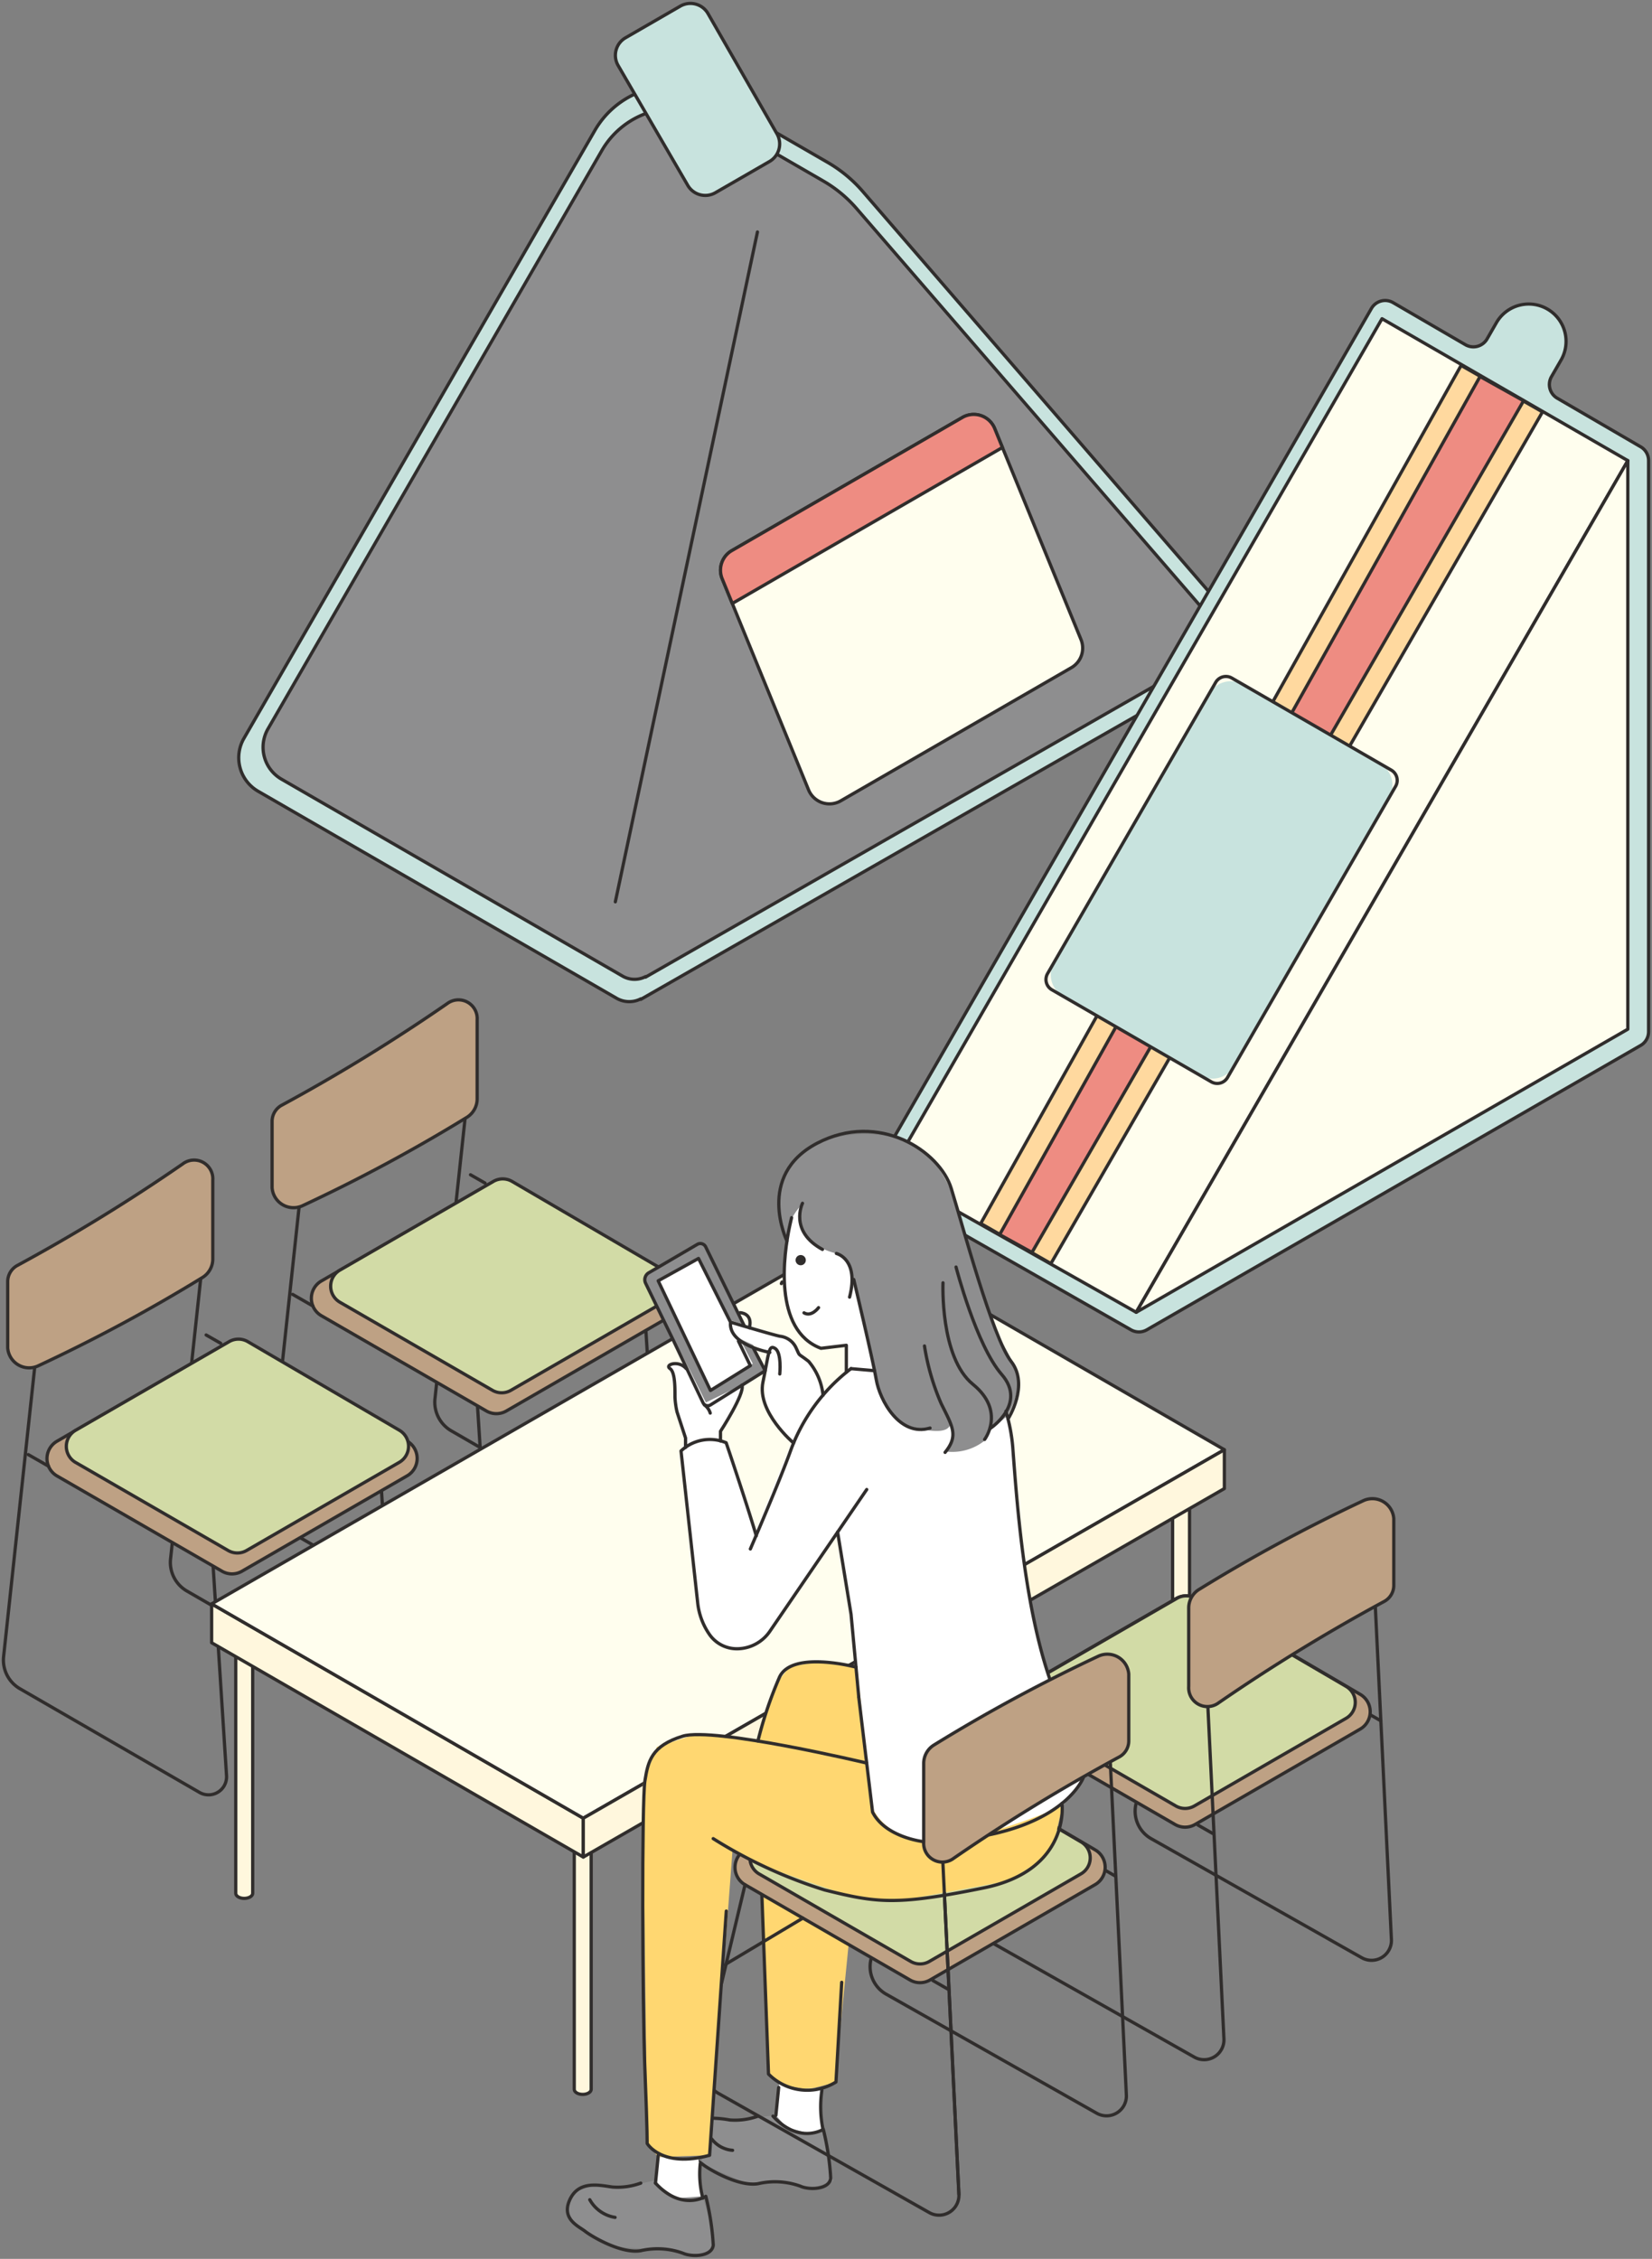 <svg id="グループ_160316" data-name="グループ 160316" xmlns="http://www.w3.org/2000/svg" xmlns:xlink="http://www.w3.org/1999/xlink" width="127" height="173.625" viewBox="0 0 127 173.625">
  <rect x="0" y="0" width="127" height="173.625" fill="#808080" stroke="none"/>
  <defs>
    <clipPath id="clip-path">
      <rect id="長方形_51809" data-name="長方形 51809" width="127" height="173.625" fill="none"/>
    </clipPath>
  </defs>
  <g id="グループ_160316-2" data-name="グループ 160316" transform="translate(0 0)" clip-path="url(#clip-path)">
    <path id="パス_309130" data-name="パス 309130" d="M84.905,43.839,56.714,11.244a10.515,10.515,0,0,0-2.69-2.223L45.443,4.068a6.819,6.819,0,0,0-9.315,2.5L9.152,53.292a2.976,2.976,0,0,0,1.088,4.066L37.821,73.282a1.949,1.949,0,0,0,1.849.029l-.01.044L83.421,48.322c1.68-.971,2.753-3.015,1.485-4.483" transform="translate(9.601 3.46)" fill="#c8e3de"/>
    <path id="パス_309131" data-name="パス 309131" d="M84.905,43.839,56.714,11.244a10.515,10.515,0,0,0-2.69-2.223L45.443,4.068a6.819,6.819,0,0,0-9.315,2.5L9.152,53.292a2.976,2.976,0,0,0,1.088,4.066L37.821,73.282a1.949,1.949,0,0,0,1.849.029l-.01.044L83.421,48.322C85.1,47.351,86.174,45.307,84.905,43.839Z" transform="translate(9.601 3.46)" fill="none" stroke="#302d2c" stroke-linecap="round" stroke-linejoin="round" stroke-width="0.25"/>
    <path id="パス_309132" data-name="パス 309132" d="M82.086,42.674,55.268,11.669A9.962,9.962,0,0,0,52.71,9.555L44.549,4.841a6.487,6.487,0,0,0-8.862,2.376L10.023,51.665a2.834,2.834,0,0,0,1.038,3.869L37.3,70.682a1.847,1.847,0,0,0,1.757.025l-.01.044L80.673,46.939c1.6-.923,2.621-2.869,1.413-4.265" transform="translate(10.579 4.356)" fill="#8e8e8f"/>
    <path id="パス_309133" data-name="パス 309133" d="M82.086,42.674,55.268,11.669A9.962,9.962,0,0,0,52.71,9.555L44.549,4.841a6.487,6.487,0,0,0-8.862,2.376L10.023,51.665a2.834,2.834,0,0,0,1.038,3.869L37.3,70.682a1.847,1.847,0,0,0,1.757.025l-.01.044L80.673,46.939C82.272,46.016,83.294,44.07,82.086,42.674Z" transform="translate(10.579 4.356)" fill="none" stroke="#302d2c" stroke-linecap="round" stroke-linejoin="round" stroke-width="0.25"/>
    <line id="線_14094" data-name="線 14094" x1="10.925" y2="51.486" transform="translate(47.305 17.831)" fill="#8e8e8f"/>
    <line id="線_14095" data-name="線 14095" x1="10.925" y2="51.486" transform="translate(47.305 17.831)" fill="none" stroke="#302d2c" stroke-linecap="round" stroke-linejoin="round" stroke-width="0.25"/>
    <path id="パス_309134" data-name="パス 309134" d="M28.124,14.109,22.773,4.9a1.558,1.558,0,0,1,.568-2.133L27.552.335a1.557,1.557,0,0,1,2.13.575l5.3,9.239a1.559,1.559,0,0,1-.572,2.126l-4.16,2.4a1.558,1.558,0,0,1-2.126-.566" transform="translate(24.748 0.137)" fill="#c8e3de"/>
    <path id="パス_309135" data-name="パス 309135" d="M28.124,14.109,22.773,4.9a1.558,1.558,0,0,1,.568-2.133L27.552.335a1.557,1.557,0,0,1,2.13.575l5.3,9.239a1.559,1.559,0,0,1-.572,2.126l-4.16,2.4A1.558,1.558,0,0,1,28.124,14.109Z" transform="translate(24.748 0.137)" fill="none" stroke="#302d2c" stroke-linecap="round" stroke-linejoin="round" stroke-width="0.25"/>
    <path id="パス_309136" data-name="パス 309136" d="M45.012,15.424,27.285,25.659a1.739,1.739,0,0,0-.74,2.164l6.637,16.222a1.738,1.738,0,0,0,2.479.847L53.387,34.657a1.737,1.737,0,0,0,.74-2.164L47.491,16.271a1.739,1.739,0,0,0-2.479-.847" transform="translate(28.975 16.663)" fill="#fffeee"/>
    <path id="パス_309137" data-name="パス 309137" d="M45.012,15.424,27.285,25.659a1.739,1.739,0,0,0-.74,2.164l6.637,16.222a1.738,1.738,0,0,0,2.479.847L53.387,34.657a1.737,1.737,0,0,0,.74-2.164L47.491,16.271A1.739,1.739,0,0,0,45.012,15.424Z" transform="translate(28.975 16.663)" fill="none" stroke="#302d2c" stroke-linecap="round" stroke-linejoin="round" stroke-width="0.25"/>
    <path id="パス_309138" data-name="パス 309138" d="M47.491,16.271a1.739,1.739,0,0,0-2.479-.847L27.285,25.659a1.739,1.739,0,0,0-.74,2.164l.776,1.9,20.766-11.99Z" transform="translate(28.975 16.663)" fill="#ee8c82"/>
    <path id="パス_309139" data-name="パス 309139" d="M47.491,16.271a1.739,1.739,0,0,0-2.479-.847L27.285,25.659a1.739,1.739,0,0,0-.74,2.164l.776,1.9,20.766-11.99Z" transform="translate(28.975 16.663)" fill="none" stroke="#302d2c" stroke-linecap="round" stroke-linejoin="round" stroke-width="0.25"/>
    <path id="パス_309140" data-name="パス 309140" d="M84.091,16.864l.717-1.243a2.87,2.87,0,1,0-4.97-2.871l-.7,1.218a1.219,1.219,0,0,1-1.669.445l-5.553-3.231a1.217,1.217,0,0,0-1.669.445l-38,65.967a1.219,1.219,0,0,0,.453,1.667L51.764,90.134a1.22,1.22,0,0,0,1.212,0l37.967-21.86a1.221,1.221,0,0,0,.61-1.057v-43.9a1.22,1.22,0,0,0-.606-1.055l-6.414-3.735a1.219,1.219,0,0,1-.442-1.663" transform="translate(35.184 12.082)" fill="#c8e3de"/>
    <path id="パス_309141" data-name="パス 309141" d="M84.091,16.864l.717-1.243a2.87,2.87,0,1,0-4.97-2.871l-.7,1.218a1.219,1.219,0,0,1-1.669.445l-5.553-3.231a1.217,1.217,0,0,0-1.669.445l-38,65.967a1.219,1.219,0,0,0,.453,1.667L51.764,90.134a1.22,1.22,0,0,0,1.212,0l37.967-21.86a1.221,1.221,0,0,0,.61-1.057v-43.9a1.22,1.22,0,0,0-.606-1.055l-6.414-3.735A1.219,1.219,0,0,1,84.091,16.864Z" transform="translate(35.184 12.082)" fill="none" stroke="#302d2c" stroke-linecap="round" stroke-linejoin="round" stroke-width="0.25"/>
    <path id="パス_309142" data-name="パス 309142" d="M32.624,77.358,70.458,11.683l18.9,10.91L51.563,88.053Z" transform="translate(35.786 12.815)" fill="#fffeee"/>
    <path id="パス_309143" data-name="パス 309143" d="M32.624,77.358,70.458,11.683l18.9,10.91L51.563,88.053Z" transform="translate(35.786 12.815)" fill="none" stroke="#302d2c" stroke-linecap="round" stroke-linejoin="round" stroke-width="0.25"/>
    <path id="パス_309144" data-name="パス 309144" d="M79.448,16.885v43.7L41.655,82.345Z" transform="translate(45.693 18.522)" fill="#fffeee"/>
    <path id="パス_309145" data-name="パス 309145" d="M79.448,16.885v43.7L41.655,82.345Z" transform="translate(45.693 18.522)" fill="none" stroke="#302d2c" stroke-linecap="round" stroke-linejoin="round" stroke-width="0.25"/>
    <path id="パス_309146" data-name="パス 309146" d="M35.955,79.347,72.886,13.394l6.257,3.575L41.35,82.429Z" transform="translate(39.44 14.693)" fill="#ffd99f"/>
    <path id="パス_309147" data-name="パス 309147" d="M35.955,79.347,72.886,13.394l6.257,3.575L41.35,82.429Z" transform="translate(39.44 14.693)" fill="none" stroke="#302d2c" stroke-linecap="round" stroke-linejoin="round" stroke-width="0.25"/>
    <path id="パス_309148" data-name="パス 309148" d="M36.649,79.754,73.58,13.8l3.347,1.866L39.134,81.126Z" transform="translate(40.201 15.14)" fill="#ee8c82"/>
    <path id="パス_309149" data-name="パス 309149" d="M36.649,79.754,73.58,13.8l3.347,1.866L39.134,81.126Z" transform="translate(40.201 15.14)" fill="none" stroke="#302d2c" stroke-linecap="round" stroke-linejoin="round" stroke-width="0.25"/>
    <path id="パス_309150" data-name="パス 309150" d="M50.7,25.924,38.777,46.583a1.906,1.906,0,0,0,.7,2.6l10.531,6.081a1.906,1.906,0,0,0,2.6-.7L64.537,33.911a1.9,1.9,0,0,0-.7-2.6L53.308,25.226a1.906,1.906,0,0,0-2.6.7" transform="translate(42.255 27.39)" fill="#c8e3de"/>
    <path id="長方形_51808" data-name="長方形 51808" d="M.909,0h25.85a.909.909,0,0,1,.909.909V15.064a.909.909,0,0,1-.909.909H.91a.91.91,0,0,1-.91-.91V.909A.909.909,0,0,1,.909,0Z" transform="translate(80.078 75.624) rotate(-60)" fill="none" stroke="#302d2c" stroke-linecap="round" stroke-linejoin="round" stroke-width="0.25"/>
    <path id="パス_309151" data-name="パス 309151" d="M19.056,37.506l-3.1,28.86a2.54,2.54,0,0,0,1.256,2.472l13.8,7.968a1.387,1.387,0,0,0,2.078-1.29L32.034,59.01" transform="translate(17.483 41.141)" fill="none" stroke="#302d2c" stroke-linecap="round" stroke-linejoin="round" stroke-width="0.25"/>
    <path id="パス_309152" data-name="パス 309152" d="M12.935,41.087l-3.1,28.86a2.54,2.54,0,0,0,1.256,2.472l13.8,7.968a1.387,1.387,0,0,0,2.078-1.29L25.913,62.591" transform="translate(10.769 45.069)" fill="none" stroke="#302d2c" stroke-linecap="round" stroke-linejoin="round" stroke-width="0.25"/>
    <path id="パス_309153" data-name="パス 309153" d="M26.507,43.55l12.6,7.364a1.543,1.543,0,0,1-.006,2.667L26.408,60.911a1.534,1.534,0,0,1-1.541,0l-12.68-7.32a1.541,1.541,0,0,1,0-2.671l12.77-7.373a1.545,1.545,0,0,1,1.55,0" transform="translate(12.521 47.54)" fill="#bea184"/>
    <path id="パス_309154" data-name="パス 309154" d="M26.507,43.55l12.6,7.364a1.543,1.543,0,0,1-.006,2.667L26.408,60.911a1.534,1.534,0,0,1-1.541,0l-12.68-7.32a1.541,1.541,0,0,1,0-2.671l12.77-7.373A1.545,1.545,0,0,1,26.507,43.55Z" transform="translate(12.521 47.54)" fill="none" stroke="#302d2c" stroke-linecap="round" stroke-linejoin="round" stroke-width="0.25"/>
    <path id="パス_309155" data-name="パス 309155" d="M25.74,44.236V38.188a1.441,1.441,0,0,0-2.3-1.252,137.357,137.357,0,0,1-12.7,7.8,1.413,1.413,0,0,0-.765,1.225v5.123a1.654,1.654,0,0,0,2.3,1.407,125.582,125.582,0,0,0,12.7-6.828,1.673,1.673,0,0,0,.767-1.432" transform="translate(10.942 40.203)" fill="#bea184"/>
    <path id="パス_309156" data-name="パス 309156" d="M25.74,44.236V38.188a1.441,1.441,0,0,0-2.3-1.252,137.357,137.357,0,0,1-12.7,7.8,1.413,1.413,0,0,0-.765,1.225v5.123a1.654,1.654,0,0,0,2.3,1.407,125.582,125.582,0,0,0,12.7-6.828A1.673,1.673,0,0,0,25.74,44.236Z" transform="translate(10.942 40.203)" fill="none" stroke="#302d2c" stroke-linecap="round" stroke-linejoin="round" stroke-width="0.25"/>
    <line id="線_14096" data-name="線 14096" x1="1.554" y1="0.889" transform="translate(22.497 99.492)" fill="none" stroke="#302d2c" stroke-linecap="round" stroke-linejoin="round" stroke-width="0.25"/>
    <line id="線_14097" data-name="線 14097" x1="1.12" y1="0.64" transform="translate(36.17 90.297)" fill="none" stroke="#302d2c" stroke-linecap="round" stroke-linejoin="round" stroke-width="0.25"/>
    <path id="パス_309157" data-name="パス 309157" d="M26.075,43.409l11.65,6.809a1.426,1.426,0,0,1-.006,2.466L25.984,59.459a1.421,1.421,0,0,1-1.426,0L12.835,52.692a1.427,1.427,0,0,1,0-2.47L24.642,43.4a1.427,1.427,0,0,1,1.432,0" transform="translate(13.297 47.403)" fill="#d2dba6"/>
    <path id="パス_309158" data-name="パス 309158" d="M26.075,43.409l11.65,6.809a1.426,1.426,0,0,1-.006,2.466L25.984,59.459a1.421,1.421,0,0,1-1.426,0L12.835,52.692a1.427,1.427,0,0,1,0-2.47L24.642,43.4A1.427,1.427,0,0,1,26.075,43.409Z" transform="translate(13.297 47.403)" fill="none" stroke="#302d2c" stroke-linecap="round" stroke-linejoin="round" stroke-width="0.25"/>
    <line id="線_14098" data-name="線 14098" y1="7.272" x2="12.852" transform="translate(37.067 106.436)" fill="none" stroke="#302d2c" stroke-linecap="round" stroke-linejoin="round" stroke-width="0.25"/>
    <path id="パス_309159" data-name="パス 309159" d="M9.366,43.378,6.261,72.238A2.54,2.54,0,0,0,7.517,74.71l13.8,7.968a1.387,1.387,0,0,0,2.078-1.29L22.342,64.882" transform="translate(6.851 47.582)" fill="none" stroke="#302d2c" stroke-linecap="round" stroke-linejoin="round" stroke-width="0.25"/>
    <path id="パス_309160" data-name="パス 309160" d="M3.243,46.96.14,75.82A2.54,2.54,0,0,0,1.4,78.292L15.2,86.26a1.387,1.387,0,0,0,2.078-1.29L16.221,68.464" transform="translate(0.137 51.512)" fill="none" stroke="#302d2c" stroke-linecap="round" stroke-linejoin="round" stroke-width="0.25"/>
    <path id="パス_309161" data-name="パス 309161" d="M16.815,49.423l12.6,7.364a1.543,1.543,0,0,1-.006,2.667L16.716,66.784a1.534,1.534,0,0,1-1.541,0l-12.68-7.32a1.541,1.541,0,0,1,0-2.671l12.77-7.373a1.545,1.545,0,0,1,1.55,0" transform="translate(1.89 53.983)" fill="#bea184"/>
    <path id="パス_309162" data-name="パス 309162" d="M16.815,49.423l12.6,7.364a1.543,1.543,0,0,1-.006,2.667L16.716,66.784a1.534,1.534,0,0,1-1.541,0l-12.68-7.32a1.541,1.541,0,0,1,0-2.671l12.77-7.373A1.545,1.545,0,0,1,16.815,49.423Z" transform="translate(1.89 53.983)" fill="none" stroke="#302d2c" stroke-linecap="round" stroke-linejoin="round" stroke-width="0.25"/>
    <path id="パス_309163" data-name="パス 309163" d="M16.048,50.109V44.062a1.44,1.44,0,0,0-2.3-1.252,137.815,137.815,0,0,1-12.7,7.8,1.414,1.414,0,0,0-.765,1.225v5.123a1.653,1.653,0,0,0,2.3,1.4,125.58,125.58,0,0,0,12.7-6.828,1.667,1.667,0,0,0,.767-1.43" transform="translate(0.31 46.645)" fill="#bea184"/>
    <path id="パス_309164" data-name="パス 309164" d="M16.048,50.109V44.062a1.44,1.44,0,0,0-2.3-1.252,137.815,137.815,0,0,1-12.7,7.8,1.414,1.414,0,0,0-.765,1.225v5.123a1.653,1.653,0,0,0,2.3,1.4,125.58,125.58,0,0,0,12.7-6.828A1.667,1.667,0,0,0,16.048,50.109Z" transform="translate(0.31 46.645)" fill="none" stroke="#302d2c" stroke-linecap="round" stroke-linejoin="round" stroke-width="0.25"/>
    <line id="線_14099" data-name="線 14099" x1="1.554" y1="0.889" transform="translate(2.175 111.806)" fill="none" stroke="#302d2c" stroke-linecap="round" stroke-linejoin="round" stroke-width="0.25"/>
    <line id="線_14100" data-name="線 14100" x1="1.12" y1="0.64" transform="translate(15.847 102.611)" fill="none" stroke="#302d2c" stroke-linecap="round" stroke-linejoin="round" stroke-width="0.25"/>
    <path id="パス_309165" data-name="パス 309165" d="M16.384,49.281l11.65,6.809a1.426,1.426,0,0,1-.006,2.466L16.293,65.331a1.421,1.421,0,0,1-1.426,0L3.144,58.564a1.427,1.427,0,0,1,0-2.47l11.808-6.817a1.427,1.427,0,0,1,1.432,0" transform="translate(2.667 53.844)" fill="#d2dba6"/>
    <path id="パス_309166" data-name="パス 309166" d="M16.384,49.281l11.65,6.809a1.426,1.426,0,0,1-.006,2.466L16.293,65.331a1.421,1.421,0,0,1-1.426,0L3.144,58.564a1.427,1.427,0,0,1,0-2.47l11.808-6.817A1.427,1.427,0,0,1,16.384,49.281Z" transform="translate(2.667 53.844)" fill="none" stroke="#302d2c" stroke-linecap="round" stroke-linejoin="round" stroke-width="0.25"/>
    <line id="線_14101" data-name="線 14101" y1="7.272" x2="12.852" transform="translate(16.744 118.75)" fill="none" stroke="#302d2c" stroke-linecap="round" stroke-linejoin="round" stroke-width="0.25"/>
    <path id="パス_309167" data-name="パス 309167" d="M21.053,63.778V90.633c0,.216.291.39.65.39s.652-.174.652-.39V63.778Z" transform="translate(23.093 69.96)" fill="#fff7dd"/>
    <path id="パス_309168" data-name="パス 309168" d="M21.053,63.778V90.633c0,.216.291.39.65.39s.652-.174.652-.39V63.778Z" transform="translate(23.093 69.96)" fill="none" stroke="#302d2c" stroke-linecap="round" stroke-linejoin="round" stroke-width="0.25"/>
    <path id="パス_309169" data-name="パス 309169" d="M8.643,59.2V80.589c0,.214.291.39.65.39s.652-.176.652-.39V59.2Z" transform="translate(9.481 64.938)" fill="#fff7dd"/>
    <path id="パス_309170" data-name="パス 309170" d="M8.643,59.2V80.589c0,.214.291.39.65.39s.652-.176.652-.39V59.2Z" transform="translate(9.481 64.938)" fill="none" stroke="#302d2c" stroke-linecap="round" stroke-linejoin="round" stroke-width="0.25"/>
    <path id="パス_309171" data-name="パス 309171" d="M42.989,53.983V77.7c0,.214.291.39.65.39s.652-.176.652-.39V53.983Z" transform="translate(47.156 59.215)" fill="#fff7dd"/>
    <path id="パス_309172" data-name="パス 309172" d="M42.989,53.983V77.7c0,.214.291.39.65.39s.652-.176.652-.39V53.983Z" transform="translate(47.156 59.215)" fill="none" stroke="#302d2c" stroke-linecap="round" stroke-linejoin="round" stroke-width="0.25"/>
    <path id="パス_309173" data-name="パス 309173" d="M30.579,47.907V69.3c0,.214.291.39.65.39s.652-.176.652-.39V47.907Z" transform="translate(33.543 52.55)" fill="#fff7dd"/>
    <path id="パス_309174" data-name="パス 309174" d="M30.579,47.907V69.3c0,.214.291.39.65.39s.652-.176.652-.39V47.907Z" transform="translate(33.543 52.55)" fill="none" stroke="#302d2c" stroke-linecap="round" stroke-linejoin="round" stroke-width="0.25"/>
    <path id="パス_309175" data-name="パス 309175" d="M7.759,58.791v2.986L36.329,78.25V75.264Z" transform="translate(8.511 64.489)" fill="#fff7dd"/>
    <path id="パス_309176" data-name="パス 309176" d="M7.759,58.791v2.986L36.329,78.25V75.264L7.759,58.791" transform="translate(8.511 64.489)" fill="none" stroke="#302d2c" stroke-linecap="round" stroke-linejoin="round" stroke-width="0.25"/>
    <path id="パス_309177" data-name="パス 309177" d="M7.759,73.617,36.329,90.09,85.613,61.767,57.034,45.275Z" transform="translate(8.511 49.663)" fill="#fffeee"/>
    <path id="パス_309178" data-name="パス 309178" d="M7.759,73.617,36.329,90.09,85.613,61.767,57.034,45.275Z" transform="translate(8.511 49.663)" fill="none" stroke="#302d2c" stroke-linecap="round" stroke-linejoin="round" stroke-width="0.25"/>
    <path id="パス_309179" data-name="パス 309179" d="M70.668,53.14v2.986L21.384,84.45V81.464Z" transform="translate(23.457 58.291)" fill="#fff7dd"/>
    <path id="パス_309180" data-name="パス 309180" d="M70.668,53.14v2.986L21.384,84.45V81.464Z" transform="translate(23.457 58.291)" fill="none" stroke="#302d2c" stroke-linecap="round" stroke-linejoin="round" stroke-width="0.25"/>
    <path id="パス_309181" data-name="パス 309181" d="M60.086,58.94l1.231,25.486a1.527,1.527,0,0,1-2.277,1.4L42.847,76.672a2.425,2.425,0,0,1-1.172-2.644l3.2-13.4" transform="translate(45.649 64.653)" fill="none" stroke="#302d2c" stroke-linecap="round" stroke-linejoin="round" stroke-width="0.25"/>
    <path id="パス_309182" data-name="パス 309182" d="M51.756,58.707l12.6,7.364a1.543,1.543,0,0,1-.006,2.667L51.657,76.068a1.534,1.534,0,0,1-1.541,0l-12.68-7.32a1.541,1.541,0,0,1,0-2.671L50.206,58.7a1.545,1.545,0,0,1,1.55,0" transform="translate(40.217 64.166)" fill="#bea184"/>
    <path id="パス_309183" data-name="パス 309183" d="M51.756,58.707l12.6,7.364a1.543,1.543,0,0,1-.006,2.667L51.657,76.068a1.534,1.534,0,0,1-1.541,0l-12.68-7.32a1.541,1.541,0,0,1,0-2.671L50.206,58.7A1.545,1.545,0,0,1,51.756,58.707Z" transform="translate(40.217 64.166)" fill="none" stroke="#302d2c" stroke-linecap="round" stroke-linejoin="round" stroke-width="0.25"/>
    <line id="線_14102" data-name="線 14102" x1="0.816" y1="0.468" transform="translate(105.34 131.802)" fill="none" stroke="#302d2c" stroke-linecap="round" stroke-linejoin="round" stroke-width="0.25"/>
    <line id="線_14103" data-name="線 14103" x1="1.12" y1="0.64" transform="translate(92.092 140.279)" fill="none" stroke="#302d2c" stroke-linecap="round" stroke-linejoin="round" stroke-width="0.25"/>
    <path id="パス_309184" data-name="パス 309184" d="M51.084,58.69l11.583,6.769a1.418,1.418,0,0,1-.006,2.451L50.993,74.648a1.425,1.425,0,0,1-1.418,0L37.921,67.919a1.419,1.419,0,0,1,0-2.455L49.66,58.686a1.417,1.417,0,0,1,1.424,0" transform="translate(40.82 64.166)" fill="#d2dba6"/>
    <path id="パス_309185" data-name="パス 309185" d="M51.084,58.69l11.583,6.769a1.418,1.418,0,0,1-.006,2.451L50.993,74.648a1.425,1.425,0,0,1-1.418,0L37.921,67.919a1.419,1.419,0,0,1,0-2.455L49.66,58.686A1.417,1.417,0,0,1,51.084,58.69Z" transform="translate(40.82 64.166)" fill="none" stroke="#302d2c" stroke-linecap="round" stroke-linejoin="round" stroke-width="0.25"/>
    <path id="パス_309186" data-name="パス 309186" d="M59.345,61.624V56.472a1.652,1.652,0,0,0-2.3-1.4,125.578,125.578,0,0,0-12.7,6.861,1.671,1.671,0,0,0-.765,1.428v6.016a1.44,1.44,0,0,0,2.3,1.252,138.337,138.337,0,0,1,12.7-7.777,1.406,1.406,0,0,0,.767-1.225" transform="translate(47.804 60.256)" fill="#bea184"/>
    <path id="パス_309187" data-name="パス 309187" d="M59.345,61.624V56.472a1.652,1.652,0,0,0-2.3-1.4,125.578,125.578,0,0,0-12.7,6.861,1.671,1.671,0,0,0-.765,1.428v6.016a1.44,1.44,0,0,0,2.3,1.252,138.337,138.337,0,0,1,12.7-7.777A1.406,1.406,0,0,0,59.345,61.624Z" transform="translate(47.804 60.256)" fill="none" stroke="#302d2c" stroke-linecap="round" stroke-linejoin="round" stroke-width="0.25"/>
    <path id="パス_309188" data-name="パス 309188" d="M53.946,62.582l1.231,25.486a1.527,1.527,0,0,1-2.277,1.4L36.707,80.314a2.425,2.425,0,0,1-1.172-2.644l3.2-13.4" transform="translate(38.914 68.648)" fill="none" stroke="#302d2c" stroke-linecap="round" stroke-linejoin="round" stroke-width="0.25"/>
    <line id="線_14104" data-name="線 14104" y1="3.523" x2="5.899" transform="translate(76.198 135.481)" fill="none" stroke="#302d2c" stroke-linecap="round" stroke-linejoin="round" stroke-width="0.25"/>
    <path id="パス_309189" data-name="パス 309189" d="M31.717,77.538l-3.546.356-2.709-.356.625,3.766,2.952,1.281,1.053.233,2.057-.233,2.292.564,1.7-.564-.881-3.921Z" transform="translate(27.93 85.053)" fill="#8e8e8f"/>
    <path id="パス_309190" data-name="パス 309190" d="M27.8,67.221l.788,18.463,1.22.866,1.822.315,2.063-.528,1.485-14.955Z" transform="translate(30.492 73.737)" fill="#ffd771"/>
    <path id="パス_309191" data-name="パス 309191" d="M28.7,76.337l1.218.48,1.965-.061.1,3.223-1.011.258-1.715-.459-.814-.923Z" transform="translate(31.203 83.736)" fill="#fff"/>
    <path id="パス_309192" data-name="パス 309192" d="M27.905,68.753,28.469,84a4.182,4.182,0,0,0,5.188.612l.44-7.66" transform="translate(30.61 75.417)" fill="none" stroke="#302d2c" stroke-linecap="round" stroke-linejoin="round" stroke-width="0.25"/>
    <path id="パス_309193" data-name="パス 309193" d="M25.462,80.84c.254.2.461.3.627.434.489.388,2.776,1.747,4.271,1.487a5.756,5.756,0,0,1,3.259.2c.673.3,2.214.26,2.313-.625a20.33,20.33,0,0,0-.57-3.753s-1.843,1.185-3.869-1.013" transform="translate(27.93 85.083)" fill="none" stroke="#302d2c" stroke-linecap="round" stroke-linejoin="round" stroke-width="0.25"/>
    <path id="パス_309194" data-name="パス 309194" d="M29.619,77.565a5.191,5.191,0,0,1-2.187.3,8.479,8.479,0,0,0-1.294-.136" transform="translate(28.671 85.083)" fill="none" stroke="#302d2c" stroke-linecap="round" stroke-linejoin="round" stroke-width="0.25"/>
    <path id="パス_309195" data-name="パス 309195" d="M26.094,78.406a2.213,2.213,0,0,0,1.6.868" transform="translate(28.623 86.005)" fill="none" stroke="#302d2c" stroke-linecap="round" stroke-linejoin="round" stroke-width="0.25"/>
    <path id="パス_309196" data-name="パス 309196" d="M30.182,76.621a8.572,8.572,0,0,0,.1,3.078" transform="translate(33.002 84.047)" fill="none" stroke="#302d2c" stroke-linecap="round" stroke-linejoin="round" stroke-width="0.25"/>
    <line id="線_14105" data-name="線 14105" y1="2.141" x2="0.214" transform="translate(59.648 160.45)" fill="none" stroke="#302d2c" stroke-linecap="round" stroke-linejoin="round" stroke-width="0.25"/>
    <path id="パス_309197" data-name="パス 309197" d="M50.37,64.64,51.6,90.126a1.527,1.527,0,0,1-2.277,1.4L33.131,82.372a2.425,2.425,0,0,1-1.172-2.644l3.2-13.4" transform="translate(34.991 70.905)" fill="none" stroke="#302d2c" stroke-linecap="round" stroke-linejoin="round" stroke-width="0.25"/>
    <path id="パス_309198" data-name="パス 309198" d="M42.039,64.407l12.6,7.364a1.543,1.543,0,0,1-.006,2.667L41.94,81.768a1.534,1.534,0,0,1-1.541,0l-12.68-7.32a1.541,1.541,0,0,1,0-2.671L40.489,64.4a1.545,1.545,0,0,1,1.55,0" transform="translate(29.558 70.419)" fill="#bea184"/>
    <path id="パス_309199" data-name="パス 309199" d="M42.039,64.407l12.6,7.364a1.543,1.543,0,0,1-.006,2.667L41.94,81.768a1.534,1.534,0,0,1-1.541,0l-12.68-7.32a1.541,1.541,0,0,1,0-2.671L40.489,64.4A1.545,1.545,0,0,1,42.039,64.407Z" transform="translate(29.558 70.419)" fill="none" stroke="#302d2c" stroke-linecap="round" stroke-linejoin="round" stroke-width="0.25"/>
    <line id="線_14106" data-name="線 14106" x1="0.816" y1="0.468" transform="translate(84.964 143.755)" fill="none" stroke="#302d2c" stroke-linecap="round" stroke-linejoin="round" stroke-width="0.25"/>
    <line id="線_14107" data-name="線 14107" x1="1.12" y1="0.64" transform="translate(71.716 152.232)" fill="none" stroke="#302d2c" stroke-linecap="round" stroke-linejoin="round" stroke-width="0.25"/>
    <path id="パス_309200" data-name="パス 309200" d="M41.367,64.39,52.95,71.159a1.418,1.418,0,0,1-.006,2.451L41.276,80.348a1.425,1.425,0,0,1-1.418,0L28.2,73.619a1.419,1.419,0,0,1,0-2.456l11.739-6.777a1.422,1.422,0,0,1,1.424,0" transform="translate(30.161 70.419)" fill="#d2dba6"/>
    <path id="パス_309201" data-name="パス 309201" d="M41.367,64.39,52.95,71.159a1.418,1.418,0,0,1-.006,2.451L41.276,80.348a1.425,1.425,0,0,1-1.418,0L28.2,73.619a1.419,1.419,0,0,1,0-2.456l11.739-6.777A1.422,1.422,0,0,1,41.367,64.39Z" transform="translate(30.161 70.419)" fill="none" stroke="#302d2c" stroke-linecap="round" stroke-linejoin="round" stroke-width="0.25"/>
    <path id="パス_309202" data-name="パス 309202" d="M44.23,68.282l1.231,25.486a1.527,1.527,0,0,1-2.277,1.4L26.991,86.014a2.425,2.425,0,0,1-1.172-2.644l3.2-13.4" transform="translate(28.256 74.9)" fill="none" stroke="#302d2c" stroke-linecap="round" stroke-linejoin="round" stroke-width="0.25"/>
    <line id="線_14108" data-name="線 14108" y1="3.523" x2="5.899" transform="translate(55.822 147.433)" fill="none" stroke="#302d2c" stroke-linecap="round" stroke-linejoin="round" stroke-width="0.25"/>
    <path id="パス_309203" data-name="パス 309203" d="M27.072,55.277l-3.433-6.735.107-.516,4.173-2.443.526.451,2.831,5.853,1.617,3.468L28.445,58.2Z" transform="translate(25.93 50.001)" fill="#8e8e8f"/>
    <path id="パス_309204" data-name="パス 309204" d="M24.154,47.942l4.018,8.335,3.2-2.063-4.209-8.086Z" transform="translate(26.495 50.599)" fill="#fff"/>
    <path id="パス_309205" data-name="パス 309205" d="M28.4,79.82l-2.625.619H22.805l-1.394.468-.6,1.151.226.969a6.117,6.117,0,0,0,2.927,1.933c1.824.5,3.733.191,4.63.394s2.271.732,2.921.275.4-1.868.4-1.868l-.713-2.5Z" transform="translate(22.826 87.556)" fill="#8e8e8f"/>
    <path id="パス_309206" data-name="パス 309206" d="M39.955,61.322l-3.152-.4-1.967.4-.931,1.145L32.417,67l-4.873-.489-2.894.937-1.084,2.827.34,27.654.839,1.044,3.961-.134,1.759-23.465L32.782,76.6l6.574,2.269,2.183.336,1.975.025,8.128-1.485,2.416-1.487L55.2,74.73l.614-2.722Z" transform="translate(25.85 66.822)" fill="#ffd771"/>
    <path id="パス_309207" data-name="パス 309207" d="M33.7,45.982l.283-1.42,1.759-.956,8.394,7.941L50.5,61a71.185,71.185,0,0,1,.9,7.962c-.015,2.435,2.095,13.255,3.772,15.5a4.94,4.94,0,0,1,.9,4.85C55.8,89.694,54.729,91,54.729,91s-6.618,2.873-10.164,2.709S40.1,91.026,40.1,91.026l-1.61-15.2-1.122-5.9-5.477,8.052a2.847,2.847,0,0,1-3.049.755c-1.952-.6-2.133-3.34-2.133-3.34L25.424,63.7l.344-.891-.8-3.1-.411-2.372.308-.325,1.208.428,1.256,2.525,3.02-1.459-1.81,3.626-.082.786.585.159,2.084,6.851,2.783-6.851-2.059-3.1.331-3.881-2.606-1.193L29.2,53.646l4.393,1.329.784.881,1.032,1.126.885,2.3,1.977-1.749v-1.9h-2.5L34.5,54.556l-1-2.544-.132-2.453Z" transform="translate(26.934 47.833)" fill="#fff"/>
    <path id="パス_309208" data-name="パス 309208" d="M29.1,49.5s-1.77-3.577.847-6.071,7.6-2.279,9.736-.539,2.831,5.1,2.831,5.1l2.976,9.191s1.485,2.244,1.535,3.374a6.227,6.227,0,0,1-.87,2.676l-1.227,1.038-.4.767a4,4,0,0,1-3.106.929s1.011-1.147.35-2.183c0,0,.14,1.059-2.567.377a3.651,3.651,0,0,1-2.929-2.973l-2.137-8.9s-.363-1.279-1.124-1.548a4.825,4.825,0,0,1-1.944-.927c-1.1-.778-.8-2.732-.8-2.732A4.9,4.9,0,0,0,29.1,49.5" transform="translate(31.28 45.602)" fill="#8e8e8f"/>
    <path id="パス_309209" data-name="パス 309209" d="M24.032,81.074l1.638,1.155,2-.143-.336-2.86-3.1-.161Z" transform="translate(26.361 86.728)" fill="#fff"/>
    <path id="パス_309210" data-name="パス 309210" d="M29.316,44.635s-.071.262-.161.7c-.426,2.044-1.3,7.947,2.418,9.34l1.952-.233V56.51" transform="translate(31.539 48.961)" fill="none" stroke="#302d2c" stroke-linecap="round" stroke-linejoin="round" stroke-width="0.25"/>
    <path id="パス_309211" data-name="パス 309211" d="M29.533,44.107s-1.061,2.137,1.533,3.546" transform="translate(32.16 48.382)" fill="none" stroke="#302d2c" stroke-linecap="round" stroke-linejoin="round" stroke-width="0.25"/>
    <path id="パス_309212" data-name="パス 309212" d="M30.663,45.947s1.776.407,1.015,3.355" transform="translate(33.635 50.4)" fill="none" stroke="#302d2c" stroke-linecap="round" stroke-linejoin="round" stroke-width="0.25"/>
    <path id="パス_309213" data-name="パス 309213" d="M35.246,50.168a13.911,13.911,0,0,0-4.645,6.31c-.847,2.355-3.091,7.549-3.091,7.549" transform="translate(30.176 55.031)" fill="none" stroke="#302d2c" stroke-linecap="round" stroke-linejoin="round" stroke-width="0.25"/>
    <path id="パス_309214" data-name="パス 309214" d="M42.794,51.73a13.249,13.249,0,0,1,.543,2.957c.384,5.085,1.124,15.591,4.431,21.219a6.276,6.276,0,0,1,1,3.934s-1.661,4.775-12.322,4.97c0,0-2.915-.325-3.9-2.271l-1.065-8.855" transform="translate(34.534 56.744)" fill="none" stroke="#302d2c" stroke-linecap="round" stroke-linejoin="round" stroke-width="0.25"/>
    <path id="パス_309215" data-name="パス 309215" d="M39.241,56.612l-7.448,10.9a3.072,3.072,0,0,1-2.537,1.34,2.562,2.562,0,0,1-2.107-1.105,5.219,5.219,0,0,1-.9-2.4l-1.283-11.7a3.229,3.229,0,0,1,3.47-.629s1.56,4.6,2.315,7.151" transform="translate(27.389 57.878)" fill="none" stroke="#302d2c" stroke-linecap="round" stroke-linejoin="round" stroke-width="0.25"/>
    <path id="パス_309216" data-name="パス 309216" d="M30.708,56.16l1.032,6.308.593,6.356" transform="translate(33.685 61.604)" fill="none" stroke="#302d2c" stroke-linecap="round" stroke-linejoin="round" stroke-width="0.25"/>
    <path id="パス_309217" data-name="パス 309217" d="M29.179,49.895s-2.443-5.014,2.313-7.509,9.432.6,10.317,3.47,3.168,11.447,4.6,13.292-.235,4.431-.235,4.431" transform="translate(31.319 45.49)" fill="none" stroke="#302d2c" stroke-linecap="round" stroke-linejoin="round" stroke-width="0.25"/>
    <path id="パス_309218" data-name="パス 309218" d="M35.05,46.444S36.6,52.452,38.56,54.7s-.839,4.116-.839,4.116" transform="translate(38.447 50.946)" fill="none" stroke="#302d2c" stroke-linecap="round" stroke-linejoin="round" stroke-width="0.25"/>
    <path id="パス_309219" data-name="パス 309219" d="M34.575,47.022s-.243,5.729,2.3,7.8.9,4.24.9,4.24" transform="translate(37.919 51.58)" fill="none" stroke="#302d2c" stroke-linecap="round" stroke-linejoin="round" stroke-width="0.25"/>
    <path id="パス_309220" data-name="パス 309220" d="M33.893,49.337a18.108,18.108,0,0,0,1.285,4.433c.885,1.787,1.34,2.458.3,3.745" transform="translate(37.178 54.119)" fill="none" stroke="#302d2c" stroke-linecap="round" stroke-linejoin="round" stroke-width="0.25"/>
    <path id="パス_309221" data-name="パス 309221" d="M31.3,46.9s1.47,6.159,1.732,7.706,1.784,4.418,4.133,3.712" transform="translate(34.334 51.447)" fill="none" stroke="#302d2c" stroke-linecap="round" stroke-linejoin="round" stroke-width="0.25"/>
    <line id="線_14109" data-name="線 14109" x2="1.81" y2="0.157" transform="translate(65.422 105.199)" fill="none" stroke="#302d2c" stroke-linecap="round" stroke-linejoin="round" stroke-width="0.25"/>
    <path id="パス_309222" data-name="パス 309222" d="M29.554,46.79a.393.393,0,0,0,0-.786.393.393,0,0,0,0,.786" transform="translate(32.001 50.463)" fill="#302d2c"/>
    <path id="パス_309223" data-name="パス 309223" d="M30.594,47.932s-.541.742-1.118.4" transform="translate(32.333 52.578)" fill="none" stroke="#302d2c" stroke-linecap="round" stroke-linejoin="round" stroke-width="0.25"/>
    <path id="パス_309224" data-name="パス 309224" d="M30.354,56.738S27.525,54.35,28,52.062s.428-2.925.942-2.588.352,1.959.352,1.959" transform="translate(30.652 54.177)" fill="none" stroke="#302d2c" stroke-linecap="round" stroke-linejoin="round" stroke-width="0.25"/>
    <path id="パス_309225" data-name="パス 309225" d="M29.806,50.789s-3.215-.56-3.017-2.325c0,0,3.3.992,3.8,1.084a1.552,1.552,0,0,1,1.256.939c.306.654.067.31.942.99a4.742,4.742,0,0,1,1.109,2.6" transform="translate(29.375 53.161)" fill="none" stroke="#302d2c" stroke-linecap="round" stroke-linejoin="round" stroke-width="0.25"/>
    <path id="パス_309226" data-name="パス 309226" d="M52.959,66.105s.69,5.137-6.041,6.5-8.191,1.149-12.206.153a36.569,36.569,0,0,1-8.564-3.946" transform="translate(28.682 72.512)" fill="none" stroke="#302d2c" stroke-linecap="round" stroke-linejoin="round" stroke-width="0.25"/>
    <path id="パス_309227" data-name="パス 309227" d="M40.78,65.769s-11.755-2.8-14.152-2.063-2.657,1.921-2.9,3.435-.2,17.09,0,22.173.172,5.693.172,5.693,1.109,1.923,4.8.91l1.285-18.77" transform="translate(25.85 69.745)" fill="none" stroke="#302d2c" stroke-linecap="round" stroke-linejoin="round" stroke-width="0.25"/>
    <path id="パス_309228" data-name="パス 309228" d="M35.325,61.324s-4.9-1.308-5.876.759A30.963,30.963,0,0,0,27.787,67" transform="translate(30.48 66.819)" fill="none" stroke="#302d2c" stroke-linecap="round" stroke-linejoin="round" stroke-width="0.25"/>
    <path id="パス_309229" data-name="パス 309229" d="M31.276,51.887l-2.957-6.05a.458.458,0,0,0-.64-.193l-3.741,2.189a.62.62,0,0,0-.241.791l2.12,4.362,2.3,4.838a.4.4,0,0,0,.568.166l4.209-2.632L32,53.65" transform="translate(25.931 50.001)" fill="none" stroke="#302d2c" stroke-linecap="round" stroke-linejoin="round" stroke-width="0.25"/>
    <path id="パス_309230" data-name="パス 309230" d="M26.414,55.059v-.738s1.891-2.906,1.652-3.546" transform="translate(28.974 55.696)" fill="none" stroke="#302d2c" stroke-linecap="round" stroke-linejoin="round" stroke-width="0.25"/>
    <path id="パス_309231" data-name="パス 309231" d="M25.81,56.426V55.7L25.156,53.7A6.461,6.461,0,0,1,25,52.62c-.013-.474.055-1.956-.386-2.256s.669-.677,1.241,0" transform="translate(26.892 54.829)" fill="none" stroke="#302d2c" stroke-linecap="round" stroke-linejoin="round" stroke-width="0.25"/>
    <path id="パス_309232" data-name="パス 309232" d="M25.825,51.5a1.2,1.2,0,0,1,.447.627" transform="translate(28.328 56.488)" fill="none" stroke="#302d2c" stroke-linecap="round" stroke-linejoin="round" stroke-width="0.25"/>
    <path id="パス_309233" data-name="パス 309233" d="M27.133,48.117s.992.019.715,1.157" transform="translate(29.763 52.781)" fill="none" stroke="#302d2c" stroke-linecap="round" stroke-linejoin="round" stroke-width="0.25"/>
    <path id="パス_309234" data-name="パス 309234" d="M30.3,52.488l.912,1.881-3.064,1.908-4.02-8.43,3.1-1.719,2.46,4.9" transform="translate(26.471 50.6)" fill="none" stroke="#302d2c" stroke-linecap="round" stroke-linejoin="round" stroke-width="0.25"/>
    <line id="線_14110" data-name="線 14110" x1="0.055" y2="0.12" transform="translate(60.067 98.541)" fill="none" stroke="#302d2c" stroke-linecap="round" stroke-linejoin="round" stroke-width="0.25"/>
    <path id="パス_309235" data-name="パス 309235" d="M26.442,80.023a5.191,5.191,0,0,1-2.187.3c-1.034-.143-2.581-.514-3.267.975s.692,2.044,1.183,2.432,2.776,1.747,4.271,1.487a5.754,5.754,0,0,1,3.259.2c.675.3,2.216.26,2.315-.623a20.291,20.291,0,0,0-.572-3.756s-1.843,1.187-3.867-1.013" transform="translate(22.817 87.779)" fill="none" stroke="#302d2c" stroke-linecap="round" stroke-linejoin="round" stroke-width="0.25"/>
    <path id="パス_309236" data-name="パス 309236" d="M21.622,80.632a2.718,2.718,0,0,0,1.944,1.357" transform="translate(23.718 88.447)" fill="none" stroke="#302d2c" stroke-linecap="round" stroke-linejoin="round" stroke-width="0.25"/>
    <path id="パス_309237" data-name="パス 309237" d="M25.694,79.316a7.357,7.357,0,0,0,.2,2.638" transform="translate(28.138 87.004)" fill="none" stroke="#302d2c" stroke-linecap="round" stroke-linejoin="round" stroke-width="0.25"/>
    <line id="線_14111" data-name="線 14111" y1="2.141" x2="0.214" transform="translate(50.392 165.661)" fill="none" stroke="#302d2c" stroke-linecap="round" stroke-linejoin="round" stroke-width="0.25"/>
    <path id="パス_309238" data-name="パス 309238" d="M49.629,67.325V62.173a1.651,1.651,0,0,0-2.3-1.4,125.574,125.574,0,0,0-12.7,6.861,1.666,1.666,0,0,0-.765,1.428v6.016a1.44,1.44,0,0,0,2.3,1.252,138.344,138.344,0,0,1,12.7-7.777,1.4,1.4,0,0,0,.767-1.225" transform="translate(37.146 66.509)" fill="#bea184"/>
    <path id="パス_309239" data-name="パス 309239" d="M49.629,67.325V62.173a1.651,1.651,0,0,0-2.3-1.4,125.574,125.574,0,0,0-12.7,6.861,1.666,1.666,0,0,0-.765,1.428v6.016a1.44,1.44,0,0,0,2.3,1.252,138.344,138.344,0,0,1,12.7-7.777A1.4,1.4,0,0,0,49.629,67.325Z" transform="translate(37.146 66.509)" fill="none" stroke="#302d2c" stroke-linecap="round" stroke-linejoin="round" stroke-width="0.25"/>
    <line id="線_14112" data-name="線 14112" x2="1.231" y2="25.486" transform="translate(72.486 143.183)" fill="none" stroke="#302d2c" stroke-linecap="round" stroke-linejoin="round" stroke-width="0.25"/>
  </g>
</svg>
